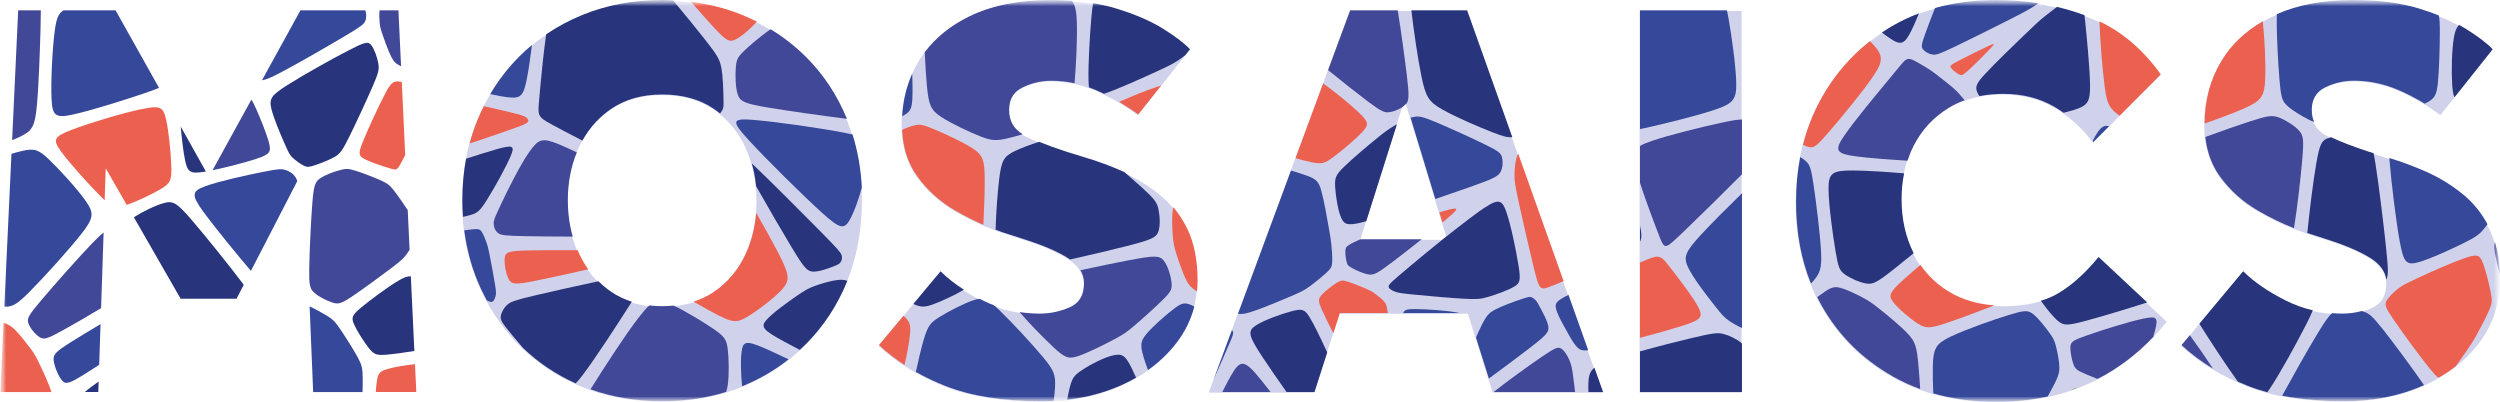 <svg xmlns="http://www.w3.org/2000/svg" width="205" height="33" viewBox="0 0 205 33" fill="none"><g clip-path="url(#clip0_177_2)"><mask id="mask0_177_2" style="mask-type:luminance" maskUnits="userSpaceOnUse" x="0" y="0" width="205" height="33"><path d="M205 0H0V33H205V0Z" fill="white"/></mask><g mask="url(#mask0_177_2)"><mask id="mask1_177_2" style="mask-type:luminance" maskUnits="userSpaceOnUse" x="0" y="0" width="205" height="33"><path d="M205 0H0V33H205V0Z" fill="white"/></mask><g mask="url(#mask1_177_2)"><path d="M54.28 32.952C51.917 32.952 49.737 32.545 47.738 31.733C45.738 30.92 44.005 29.771 42.541 28.284C41.078 26.798 39.937 25.055 39.116 23.053C38.298 21.051 37.889 18.861 37.889 16.482C37.889 14.103 38.298 11.917 39.116 9.912C39.934 7.91 41.078 6.175 42.541 4.702C44.005 3.232 45.738 2.09 47.738 1.278C49.737 0.465 51.92 0.059 54.28 0.059C56.64 0.059 58.822 0.465 60.822 1.278C62.821 2.09 64.562 3.232 66.042 4.702C67.522 6.172 68.663 7.91 69.468 9.912C70.272 11.914 70.674 14.103 70.674 16.482C70.674 18.861 70.272 21.051 69.468 23.053C68.666 25.055 67.522 26.801 66.042 28.284C64.562 29.771 62.821 30.92 60.822 31.733C58.822 32.545 56.64 32.952 54.28 32.952ZM54.28 25.162C55.948 25.162 57.358 24.772 58.507 23.989C59.656 23.208 60.531 22.157 61.128 20.845C61.726 19.53 62.027 18.076 62.027 16.48C62.027 14.884 61.728 13.43 61.128 12.114C60.528 10.799 59.656 9.754 58.507 8.971C57.358 8.19 55.948 7.797 54.28 7.797C52.611 7.797 51.25 8.188 50.098 8.971C48.949 9.754 48.066 10.802 47.453 12.114C46.839 13.43 46.532 14.884 46.532 16.48C46.532 18.076 46.839 19.53 47.453 20.845C48.066 22.16 48.949 23.208 50.098 23.989C51.247 24.772 52.641 25.162 54.28 25.162Z" fill="#D0D2EB"/><path d="M72.043 28.354L77.097 22.299C77.979 23.176 79.137 23.973 80.568 24.692C82 25.411 83.552 25.772 85.221 25.772C86.071 25.772 86.889 25.601 87.678 25.256C88.464 24.911 88.859 24.256 88.859 23.286C88.859 22.473 88.434 21.791 87.584 21.243C86.733 20.695 85.52 20.171 83.945 19.672L82.196 19.107C80.905 18.669 79.621 18.084 78.345 17.349C77.07 16.613 76.015 15.667 75.181 14.51C74.347 13.352 73.929 11.93 73.929 10.241C73.929 8.303 74.395 6.565 75.323 5.031C76.252 3.499 77.63 2.285 79.457 1.395C81.284 0.502 83.504 0.059 86.117 0.059C88.195 0.059 89.998 0.294 91.526 0.762C93.055 1.232 94.322 1.78 95.329 2.403C96.335 3.028 97.078 3.592 97.549 4.092L93.297 9.441C92.193 8.629 91.044 7.963 89.847 7.447C88.649 6.931 87.422 6.672 86.163 6.672C85.342 6.672 84.564 6.851 83.824 7.212C83.084 7.573 82.716 8.19 82.716 9.064C82.716 10.035 83.157 10.738 84.04 11.176C84.922 11.615 86.039 12.053 87.393 12.491L88.905 12.962C89.976 13.275 91.055 13.673 92.142 14.159C93.23 14.646 94.228 15.264 95.143 16.015C96.055 16.766 96.787 17.712 97.339 18.854C97.89 19.995 98.165 21.396 98.165 23.053C98.165 24.962 97.589 26.667 96.44 28.167C95.291 29.669 93.746 30.843 91.811 31.687C89.874 32.532 87.726 32.954 85.364 32.954C82.215 32.954 79.578 32.532 77.452 31.687C75.326 30.843 73.523 29.733 72.043 28.357" fill="#D0D2EB"/><path d="M99.111 32.2L110.685 0.9H120.276L131.425 32.2H122.402L120.37 25.726H109.835L107.757 32.2H99.114H99.111ZM111.536 19.671H118.67L115.174 8.174L111.536 19.671Z" fill="#D0D2EB"/><path d="M142.808 0.9H134.447V32.2H142.808V0.9Z" fill="#D0D2EB"/><path d="M172.049 21.128L177.67 26.384C174.142 30.794 169.465 33 163.639 33C160.426 33 157.585 32.297 155.111 30.888C152.638 29.479 150.712 27.549 149.326 25.093C147.94 22.636 147.246 19.813 147.246 16.621C147.246 13.43 147.937 10.591 149.326 8.105C150.712 5.619 152.633 3.654 155.09 2.216C157.547 0.778 160.397 0.059 163.639 0.059C166.347 0.059 168.876 0.513 171.22 1.419C173.567 2.328 175.542 3.905 177.148 6.159L171.621 11.697C170.738 10.508 169.683 9.554 168.456 8.835C167.229 8.115 165.827 7.755 164.253 7.755C162.49 7.755 160.986 8.137 159.743 8.904C158.499 9.671 157.547 10.703 156.885 12.002C156.223 13.301 155.892 14.764 155.892 16.389C155.892 18.014 156.231 19.541 156.906 20.869C157.585 22.2 158.551 23.24 159.813 23.989C161.072 24.74 162.536 25.114 164.207 25.114C166.067 25.114 167.563 24.785 168.696 24.128C169.829 23.47 170.948 22.47 172.052 21.126" fill="#D0D2EB"/><path d="M178.854 28.354L183.907 22.299C184.79 23.176 185.947 23.973 187.379 24.692C188.81 25.411 190.363 25.772 192.032 25.772C192.882 25.772 193.7 25.601 194.488 25.256C195.274 24.911 195.67 24.256 195.67 23.286C195.67 22.473 195.245 21.791 194.394 21.243C193.544 20.695 192.33 20.171 190.756 19.672L189.01 19.107C187.718 18.669 186.434 18.084 185.159 17.349C183.883 16.613 182.828 15.667 181.994 14.51C181.16 13.352 180.743 11.93 180.743 10.241C180.743 8.303 181.208 6.565 182.137 5.031C183.065 3.499 184.443 2.285 186.27 1.395C188.095 0.502 190.317 0.059 192.93 0.059C195.008 0.059 196.811 0.294 198.339 0.762C199.868 1.232 201.135 1.78 202.142 2.403C203.148 3.028 203.888 3.592 204.362 4.092L200.11 9.441C199.007 8.629 197.858 7.963 196.663 7.447C195.465 6.931 194.238 6.672 192.979 6.672C192.161 6.672 191.38 6.851 190.64 7.212C189.9 7.573 189.532 8.19 189.532 9.064C189.532 10.035 189.973 10.738 190.856 11.176C191.736 11.615 192.855 12.053 194.209 12.491L195.721 12.962C196.792 13.275 197.871 13.673 198.956 14.159C200.043 14.646 201.041 15.264 201.956 16.015C202.868 16.766 203.6 17.712 204.152 18.854C204.704 19.995 204.978 21.396 204.978 23.053C204.978 24.962 204.402 26.667 203.253 28.167C202.104 29.669 200.559 30.843 198.625 31.687C196.687 32.532 194.54 32.954 192.177 32.954C189.028 32.954 186.388 32.532 184.265 31.687C182.139 30.843 180.336 29.733 178.856 28.357" fill="#D0D2EB"/><path d="M118.231 17.352C118.169 17.37 118.099 17.392 118.029 17.411L118.282 18.242C118.433 18.116 118.573 18.001 118.696 17.895C119.767 16.988 119.657 16.94 118.231 17.352Z" fill="#EC604F"/><path d="M119.472 25.625C118.614 25.462 116.972 25.349 116.074 25.344C115.409 25.341 115.153 25.395 115.064 25.67H119.677C119.615 25.654 119.548 25.641 119.472 25.625Z" fill="#364899"/><path d="M124.157 23.507C124.658 23.21 124.709 22.956 124.515 21.754C124.322 20.553 123.886 18.401 123.501 17.324C123.116 16.25 122.785 16.292 121.27 17.348C120.565 17.84 118.315 19.615 118.315 19.615C117.303 20.428 116.308 21.256 115.595 21.852C114.123 23.09 113.867 23.315 113.867 23.491C113.867 23.668 114.12 23.809 114.359 23.903C114.599 23.999 114.822 24.047 115.893 24.154C116.967 24.261 118.888 24.429 120.005 24.494C121.122 24.558 121.44 24.523 122.072 24.333C122.704 24.143 123.657 23.804 124.157 23.507Z" fill="#28357C"/><path d="M126.959 26.75C126.884 26.301 126.526 25.657 126.326 25.283C126.125 24.911 126.082 24.81 125.979 24.687C125.88 24.564 125.721 24.419 125.573 24.366C125.425 24.313 125.288 24.35 124.733 24.537C124.176 24.724 123.205 25.072 122.618 25.377C122.032 25.681 121.827 25.943 121.297 27.085C121.216 27.261 121.125 27.459 121.031 27.67L122.088 31.038C123.28 30.164 124.72 29.095 125.613 28.4C126.83 27.453 127.037 27.2 126.962 26.75" fill="#364899"/><path d="M110.361 20.332C110.269 20.65 110.344 21.153 110.414 21.444C110.484 21.735 110.554 21.81 110.88 21.987C111.206 22.163 111.792 22.441 112.226 22.505C112.659 22.572 112.936 22.425 114.182 21.484C114.822 21 115.716 20.305 116.58 19.618H111.569C111.569 19.618 110.436 20.073 110.361 20.332Z" fill="#424898"/><path d="M109.568 23.216C109.202 23.443 108.637 23.892 108.359 24.202C108.082 24.515 108.085 24.689 108.378 25.365C108.602 25.878 108.992 26.683 109.336 27.325L109.869 25.67H113.803V25.665C113.715 25.05 113.666 24.9 113.478 24.694C113.287 24.488 112.953 24.226 112.727 24.063C112.498 23.9 112.38 23.833 111.976 23.66C111.573 23.486 110.886 23.208 110.475 23.079C110.063 22.954 109.936 22.986 109.57 23.216" fill="#EC604F"/><path d="M90.524 7.688C90.554 7.677 90.581 7.669 90.61 7.661C91.722 7.287 93.734 6.375 94.902 5.835C96.073 5.296 96.398 5.13 97.028 4.651C97.079 4.611 97.136 4.568 97.192 4.526L97.58 4.036C97.106 3.537 96.366 2.973 95.36 2.347C94.351 1.722 93.083 1.174 91.557 0.706C90.96 0.521 90.32 0.377 89.639 0.265C89.582 0.545 89.536 0.917 89.491 1.452C89.37 2.823 89.224 5.263 89.257 6.565C89.262 6.803 89.275 7.001 89.297 7.164C89.493 7.234 89.687 7.308 89.881 7.391C90.096 7.485 90.311 7.584 90.524 7.688Z" fill="#28357C"/><path d="M100.242 29.482C100.902 27.971 101.031 27.68 101.085 27.485C101.138 27.29 101.12 27.194 101.047 27.095C101.039 27.084 101.031 27.073 101.02 27.062L99.516 31.131C99.787 30.519 100.038 29.944 100.24 29.484" fill="#364899"/><path d="M96.418 20.682C96.596 21.273 96.927 22.224 97.185 22.794C97.425 23.323 97.603 23.526 98.154 23.903C98.184 23.606 98.2 23.304 98.2 22.997C98.2 21.339 97.923 19.939 97.374 18.797C97.051 18.126 96.663 17.525 96.214 16.99C96.195 17.068 96.179 17.153 96.165 17.252C96.085 17.819 96.12 18.733 96.165 19.3C96.211 19.866 96.243 20.094 96.421 20.684" fill="#EC604F"/><path d="M102.699 25.545C103.574 25.251 105.019 24.652 105.864 24.289C106.709 23.928 106.954 23.802 107.387 23.487C107.82 23.171 108.442 22.663 108.794 22.337C109.144 22.008 109.222 21.864 109.241 21.487C109.26 21.11 109.217 20.503 109.174 20.086C109.133 19.667 109.093 19.434 108.953 18.635C108.813 17.836 108.574 16.47 108.358 15.684C108.143 14.898 107.957 14.695 107.156 14.401C106.806 14.272 106.343 14.128 105.861 13.986L101.518 25.727C101.849 25.783 102.169 25.721 102.699 25.542" fill="#364899"/><path d="M21.483 6.584C21.83 6.533 22.272 6.335 22.982 5.964C24.39 5.226 26.849 3.807 28.211 2.999C29.573 2.192 29.839 1.997 29.955 1.716C30.068 1.441 30.038 1.08 29.957 0.845H24.637L21.48 6.584H21.483Z" fill="#364899"/><path d="M59.674 28.619C59.574 27.825 59.391 27.574 58.46 26.94C57.647 26.387 56.259 25.542 55.236 25.058C54.935 25.088 54.628 25.106 54.308 25.106C53.939 25.106 53.587 25.085 53.242 25.045C52.987 25.27 52.701 25.609 52.333 26.087C51.232 27.512 49.477 30.239 48.509 31.781C48.476 31.832 48.45 31.875 48.42 31.923C50.239 32.57 52.201 32.896 54.308 32.896C56.165 32.896 57.908 32.639 59.542 32.137C59.604 31.974 59.644 31.797 59.674 31.586C59.795 30.752 59.773 29.41 59.674 28.616" fill="#424898"/><path d="M108.708 28.637C108.34 27.832 107.766 26.627 107.379 25.999C106.991 25.37 106.779 25.296 105.945 25.512C105.11 25.729 103.652 26.245 102.968 26.694C102.282 27.143 102.368 27.528 103.533 29.292C104.039 30.059 104.75 31.088 105.495 32.144H107.791L108.832 28.899C108.794 28.816 108.754 28.728 108.711 28.634" fill="#28357C"/><path d="M30.908 31.22C30.868 31.471 30.838 31.797 30.816 32.145H34.137L34.029 29.864C33.289 29.926 32.412 30.086 31.871 30.233C31.169 30.423 31.013 30.557 30.908 31.22Z" fill="#EC604F"/><path d="M74.403 9.262C74.761 8.965 74.847 8.621 74.826 7.014C74.823 6.725 74.815 6.394 74.804 6.041C74.328 7.116 74.05 8.278 73.981 9.532C74.139 9.449 74.285 9.361 74.4 9.265" fill="#364899"/><path d="M75.828 4.282C75.874 5.29 75.933 6.273 76.003 7.009C76.154 8.639 76.337 9.032 77.171 9.583C78.005 10.131 79.491 10.834 80.414 11.192C81.339 11.553 81.705 11.569 82.784 11.304C83.097 11.227 83.471 11.125 83.866 11.008C83.124 10.566 82.749 9.904 82.749 9.013C82.749 8.123 83.118 7.519 83.861 7.161C84.601 6.803 85.379 6.621 86.199 6.621C86.845 6.621 87.483 6.69 88.113 6.827C88.25 5.255 88.344 3.116 88.301 1.799C88.271 0.957 88.185 0.451 87.897 0.066C87.338 0.026 86.756 0.005 86.151 0.005C83.535 0.005 81.315 0.451 79.491 1.341C77.949 2.093 76.732 3.079 75.828 4.287" fill="#424898"/><path d="M2.517 28.6C2.199 28.169 1.68 27.512 1.3 27.116C1.004 26.806 0.794 26.662 0.291 26.453L0.027 32.147H4.22C4.026 31.519 3.547 30.484 3.248 29.864C2.947 29.236 2.834 29.033 2.519 28.6" fill="#EC604F"/><path d="M29.743 30.947C29.729 30.18 29.667 29.905 29.309 29.255C28.952 28.606 28.3 27.579 27.889 26.978C27.48 26.379 27.316 26.205 26.855 25.919C26.46 25.673 25.849 25.342 25.389 25.117L25.679 32.148H29.729C29.743 31.709 29.745 31.282 29.74 30.947" fill="#364899"/><path d="M112.886 11.353C112.132 11.963 110.876 13.027 110.203 13.684C109.53 14.339 109.439 14.585 109.482 15.325C109.527 16.066 109.708 17.301 110.004 17.921C110.262 18.461 110.609 18.536 112.033 18.14L114.552 10.18C114.457 10.233 114.366 10.289 114.285 10.337C113.873 10.591 113.634 10.746 112.883 11.353" fill="#28357C"/><path d="M128.199 26.657C128.412 27.044 128.49 27.175 128.67 27.501C128.853 27.825 129.138 28.343 129.459 28.587C129.636 28.72 129.825 28.768 130.234 28.718L128.616 24.176C127.685 24.646 127.516 24.839 127.572 25.208C127.634 25.625 127.987 26.269 128.199 26.657Z" fill="#364899"/><path d="M134.48 18.52V19.827C134.643 19.506 134.618 19.116 134.48 18.52Z" fill="#28357C"/><path d="M117.698 16.317C118.721 15.97 119.684 15.638 120.424 15.376C122.44 14.665 122.827 14.473 123.032 14.12C123.233 13.767 123.25 13.251 123.166 12.909C123.083 12.567 122.9 12.404 121.834 11.88C120.768 11.353 118.826 10.471 117.703 10.001C116.581 9.53 116.315 9.493 115.817 9.613C115.771 9.624 115.72 9.64 115.672 9.656L117.698 16.317Z" fill="#364899"/><path d="M124.496 12.604C124.428 12.705 124.385 12.817 124.345 12.97C124.243 13.339 124.189 13.913 124.189 14.368C124.189 14.822 124.232 15.162 124.522 16.52C124.813 17.878 125.359 20.251 125.68 21.575C126 22.898 126.097 23.168 126.188 23.358C126.282 23.545 126.377 23.649 126.56 23.652C126.737 23.654 127.001 23.561 128.217 23.053L124.496 12.604Z" fill="#EC604F"/><path d="M111.375 9.182C110.697 8.533 109.459 7.53 108.501 6.838L106.232 12.97C106.73 13.117 107.242 13.243 107.621 13.318C108.38 13.467 108.625 13.406 109.324 12.887C110.024 12.371 111.181 11.398 111.733 10.797C112.285 10.195 112.212 9.979 111.375 9.18" fill="#EC604F"/><path d="M91.772 8.353C92.302 8.666 92.821 9.008 93.332 9.385L95.213 7.017C95.098 7.049 94.974 7.086 94.837 7.132C94.027 7.399 92.824 7.883 91.772 8.351" fill="#EC604F"/><path d="M149.327 20.613C149.243 19.145 148.931 16.638 148.724 15.234C148.517 13.831 148.414 13.529 148.097 13.232C147.968 13.109 147.801 12.989 147.618 12.882C147.395 14.053 147.279 15.28 147.279 16.565C147.279 19.009 147.685 21.235 148.498 23.248C149.27 22.457 149.399 22.003 149.324 20.613" fill="#364899"/><path d="M189.649 25.445C188.874 25.266 188.129 24.996 187.413 24.635C185.987 23.919 184.832 23.125 183.952 22.251C183.947 22.251 183.939 22.251 183.933 22.251L180.346 26.547C181.183 27.878 182.529 29.95 183.508 31.297C183.764 31.412 184.028 31.521 184.294 31.628C184.805 31.831 185.346 32.008 185.917 32.163C185.979 32.078 186.043 31.987 186.113 31.888C186.972 30.621 188.355 28.073 189.089 26.638C189.358 26.114 189.539 25.737 189.649 25.448" fill="#28357C"/><path d="M162.808 6.03C161.99 6.912 161.909 7.174 162.221 7.736C162.245 7.781 162.278 7.832 162.307 7.88C162.926 7.757 163.588 7.696 164.291 7.696C165.865 7.696 167.267 8.057 168.494 8.776C168.744 8.923 168.984 9.08 169.218 9.246C169.53 9.169 169.818 9.091 170.063 9.016C171.198 8.666 171.403 8.356 171.384 6.953C171.363 5.552 171.118 3.063 170.975 1.678C170.959 1.518 170.943 1.376 170.929 1.245C170.195 0.975 169.441 0.748 168.672 0.566C168.346 0.807 168.01 1.064 167.746 1.275C167.235 1.681 166.982 1.919 166.077 2.788C165.173 3.657 163.623 5.151 162.808 6.033" fill="#28357C"/><path d="M186.922 6.6C187.038 7.966 187.135 8.295 187.565 8.685C187.996 9.075 188.763 9.53 189.274 9.789C189.454 9.88 189.602 9.947 189.756 9.998C189.629 9.706 189.565 9.377 189.565 9.011C189.565 8.134 189.933 7.517 190.676 7.156C191.416 6.798 192.194 6.616 193.014 6.616C194.274 6.616 195.501 6.875 196.698 7.391C197.425 7.707 198.135 8.076 198.83 8.498C198.841 8.493 198.854 8.487 198.865 8.482C199.632 8.11 199.801 7.843 199.909 6.763C200.017 5.686 200.062 3.801 200.065 2.713C200.068 1.925 200.052 1.558 199.979 1.262C199.481 1.064 198.945 0.879 198.375 0.703C196.846 0.233 195.044 0 192.966 0C190.536 0 188.45 0.39 186.704 1.16C186.701 1.251 186.699 1.345 186.696 1.446C186.674 2.831 186.806 5.234 186.922 6.6Z" fill="#364899"/><path d="M153.65 6.18C154.489 4.921 154.441 4.477 153.337 3.373C151.715 4.643 150.391 6.201 149.36 8.048C148.695 9.241 148.192 10.516 147.848 11.871C148.036 11.962 148.219 12.037 148.378 12.066C148.779 12.136 149.021 11.927 150.025 10.759C151.028 9.591 152.797 7.463 153.65 6.183" fill="#EC604F"/><path d="M151.272 22.497C151.705 22.807 152.456 23.146 153 23.243C153.543 23.339 153.872 23.189 155.153 22.187C155.64 21.805 156.267 21.299 156.921 20.762C156.259 19.444 155.928 17.969 155.928 16.33C155.928 15.589 156 14.886 156.138 14.213C154.652 14.09 153.062 13.988 151.999 13.98C150.239 13.964 149.927 14.191 149.94 15.507C149.951 16.822 150.285 19.22 150.508 20.564C150.729 21.904 150.839 22.187 151.272 22.497Z" fill="#28357C"/><path d="M135.458 11.554C135.03 11.698 134.713 11.826 134.479 11.971V14.989C134.85 16.146 135.345 17.475 135.665 18.327C136.125 19.557 136.225 19.795 136.325 19.958C136.427 20.124 136.529 20.217 136.723 20.142C136.917 20.068 137.199 19.83 138.569 18.501C139.678 17.432 141.489 15.654 142.84 14.288V9.8C142.492 9.795 142.011 9.883 141.163 10.062C139.629 10.388 136.917 11.056 135.455 11.551" fill="#424898"/><path d="M195.395 27.004C194.499 25.868 194.222 25.651 193.676 25.512C193.668 25.512 193.66 25.509 193.652 25.507C193.138 25.646 192.61 25.715 192.069 25.715C191.789 25.715 191.512 25.702 191.238 25.681C190.944 25.919 190.627 26.378 190.059 27.314C189.262 28.621 187.998 30.877 187.139 32.444C188.652 32.743 190.339 32.895 192.215 32.895C194.577 32.895 196.727 32.473 198.662 31.628C198.7 31.612 198.732 31.594 198.77 31.578C198.729 31.519 198.689 31.46 198.643 31.396C197.809 30.195 196.294 28.14 195.395 27.001" fill="#364899"/><path d="M96.472 28.111C97.174 27.194 97.659 26.202 97.933 25.136C97.901 25.12 97.866 25.101 97.834 25.085C97.161 24.764 96.929 24.815 96.275 25.31C95.621 25.804 94.545 26.742 94.004 27.389C93.463 28.039 93.455 28.392 93.961 29.857C94.012 30.006 94.071 30.172 94.133 30.343C95.037 29.702 95.821 28.961 96.472 28.111Z" fill="#364899"/><path d="M74.168 29.926C74.364 29.116 74.526 28.221 74.601 27.598C74.709 26.705 74.641 26.368 74.084 25.89L72.074 28.298C72.712 28.892 73.414 29.432 74.171 29.926" fill="#EC604F"/><path d="M156.584 2.794C156.819 2.366 157.096 1.746 157.359 1.091C156.582 1.388 155.836 1.74 155.123 2.157C154.846 2.32 154.58 2.489 154.316 2.663C154.354 2.692 154.391 2.721 154.426 2.748C155.737 3.751 156.057 3.756 156.584 2.791" fill="#28357C"/><path d="M118.247 8.963C119.345 9.592 121.288 10.423 122.418 10.861C123.247 11.182 123.637 11.292 124.009 11.241L120.306 0.848H115.734C115.922 2.542 116.266 4.817 116.552 6.223C116.893 7.915 117.146 8.338 118.244 8.966" fill="#28357C"/><path d="M157.251 26.526C157.891 26.935 158.225 26.946 159.519 26.518C160.574 26.171 162.27 25.532 163.537 25.037C162.157 24.946 160.927 24.58 159.845 23.936C158.887 23.364 158.099 22.626 157.477 21.72C156.941 22.174 156.446 22.605 156.067 22.949C154.945 23.968 154.826 24.233 155.241 24.77C155.655 25.307 156.605 26.117 157.248 26.526" fill="#EC604F"/><path d="M180.838 11.232C180.978 12.47 181.373 13.545 182.027 14.453C182.861 15.611 183.916 16.557 185.192 17.292C186.158 17.851 187.129 18.322 188.106 18.709C188.381 17.044 188.658 14.566 188.784 13.098C188.927 11.454 188.884 11.091 188.504 10.69C188.125 10.286 187.415 9.842 186.884 9.639C186.354 9.436 186.002 9.471 184.584 9.925C183.604 10.241 182.119 10.757 180.838 11.232Z" fill="#424898"/><path d="M205.001 22.508C204.969 21.524 204.829 20.639 204.59 19.851C204.514 20.139 204.522 20.396 204.598 20.829C204.676 21.275 204.827 21.914 204.999 22.51" fill="#424898"/><path d="M171.598 11.556C171.619 11.583 171.641 11.61 171.66 11.639L172.949 10.348C172.451 10.225 172.165 10.455 171.598 11.559" fill="#364899"/><path d="M201.078 6.932C201.108 7.384 201.153 7.704 201.264 7.982L204.399 4.04C203.925 3.54 203.185 2.976 202.179 2.35C202.009 2.243 201.829 2.142 201.643 2.04C201.42 2.278 201.312 2.577 201.231 3.008C201.04 4.053 201.011 5.863 201.078 6.932Z" fill="#28357C"/><path d="M158.004 5.568C157.711 5.387 157.256 5.119 156.984 4.98C156.712 4.841 156.632 4.836 156.524 4.836C156.416 4.836 156.306 4.86 156.161 4.996C156.015 5.13 155.83 5.373 154.834 6.573C153.838 7.774 152.035 9.936 151.215 11.145C150.394 12.353 150.555 12.607 152.248 12.829C153.287 12.965 154.901 13.085 156.414 13.176C156.554 12.751 156.721 12.339 156.922 11.944C157.584 10.645 158.537 9.613 159.78 8.846C160.192 8.592 160.633 8.386 161.102 8.215C161.088 8.199 161.072 8.18 161.058 8.164C160.593 7.616 160.442 7.45 160.079 7.14C159.716 6.833 159.134 6.381 158.779 6.108C158.424 5.838 158.297 5.75 158.007 5.568" fill="#424898"/><path d="M168.797 26.352C169.239 26.705 169.57 26.697 170.953 26.328C172.317 25.964 174.696 25.248 176.071 24.799L172.086 21.072C170.982 22.417 169.866 23.419 168.73 24.077C168.318 24.315 167.858 24.51 167.352 24.66C167.395 24.721 167.444 24.791 167.503 24.873C167.807 25.288 168.356 26.002 168.794 26.354" fill="#28357C"/><path d="M162.993 3.796C162.388 4.079 161.204 4.665 160.571 4.999C159.939 5.33 159.864 5.408 159.987 5.576C160.114 5.745 160.442 6.007 160.66 6.111C160.878 6.215 160.98 6.154 161.467 5.71C161.952 5.266 162.805 4.416 163.217 3.975C163.628 3.537 163.599 3.513 162.993 3.796Z" fill="#EC604F"/><path d="M170.327 31.808C170.139 31.816 169.98 31.872 169.816 31.989C169.988 31.931 170.158 31.869 170.327 31.808Z" fill="#67B42E"/><path d="M196.782 19.813C197.091 21.526 197.323 21.78 198.313 21.502C199.304 21.224 201.055 20.412 202.07 19.907C203.087 19.401 203.37 19.203 203.9 18.487C203.924 18.455 203.951 18.418 203.975 18.383C203.453 17.423 202.791 16.613 201.989 15.956C201.074 15.204 200.076 14.587 198.989 14.103C197.961 13.643 196.941 13.266 195.926 12.959C195.932 13.021 195.934 13.079 195.94 13.143C196.082 14.924 196.47 18.097 196.779 19.813" fill="#364899"/><path d="M175.68 26.143C174.542 26.381 172.381 27.063 171.191 27.48C170.004 27.897 169.808 28.017 169.776 28.41C169.746 28.8 169.878 29.469 170.021 29.864C170.163 30.26 170.317 30.378 171.084 30.704C171.334 30.811 171.654 30.942 171.996 31.073C173.672 30.217 175.195 29.07 176.568 27.63C176.638 27.389 176.697 27.17 176.743 26.983C176.985 25.991 176.815 25.905 175.677 26.143" fill="#424898"/><path d="M195.665 20.375C195.472 18.53 195.079 15.256 194.793 13.451C194.737 13.101 194.686 12.81 194.635 12.561L194.239 12.438C193.02 12.045 191.995 11.65 191.16 11.257C191.128 11.265 191.091 11.27 191.058 11.281C190.369 11.465 190.219 11.778 189.933 13.406C189.678 14.863 189.371 17.386 189.199 19.108L190.789 19.621C192.363 20.121 193.577 20.645 194.427 21.193C195.17 21.671 195.587 22.252 195.681 22.933C195.854 22.556 195.843 22.08 195.663 20.378" fill="#28357C"/><path d="M179.634 27.574C179.61 27.541 179.591 27.515 179.567 27.485L178.889 28.298C179.661 29.017 180.525 29.661 181.472 30.233C180.799 29.228 180.124 28.242 179.631 27.574" fill="#424898"/><path d="M7.638 19.864C6.511 21.032 4.503 23.299 3.424 24.571C2.342 25.844 2.189 26.122 2.329 26.517C2.469 26.916 2.905 27.434 3.257 27.651C3.61 27.87 3.884 27.787 5.165 27.079C5.978 26.63 7.194 25.927 8.289 25.269L8.497 19.067C8.276 19.228 8.004 19.49 7.641 19.867" fill="#424898"/><path d="M128.684 29.514C128.517 29.132 128.253 28.709 127.995 28.568C127.737 28.426 127.484 28.53 126.281 29.356C125.285 30.043 123.638 31.227 122.473 32.144H129.155C129.117 31.81 129.079 31.497 129.047 31.235C128.907 30.118 128.848 29.893 128.681 29.514" fill="#424898"/><path d="M86.356 28.45C87.325 29.353 87.623 29.466 88.414 29.198C89.206 28.931 90.489 28.287 91.27 27.875C92.05 27.466 92.327 27.29 93.032 26.694C93.735 26.095 94.862 25.079 95.465 24.467C96.065 23.857 96.119 23.67 96.06 23.13C95.998 22.593 95.753 21.762 95.414 21.353C95.075 20.944 94.66 20.941 92.545 21.345C91.504 21.543 90.05 21.842 88.6 22.157C88.794 22.486 88.893 22.842 88.893 23.229C88.893 24.2 88.501 24.857 87.712 25.199C86.924 25.544 86.106 25.715 85.255 25.715C84.693 25.715 84.144 25.67 83.606 25.59C84.418 26.544 85.594 27.739 86.359 28.447" fill="#424898"/><path d="M130.744 30.148C130.375 30.442 130.27 30.802 130.246 31.404C130.238 31.623 130.238 31.877 130.249 32.147H131.455L130.741 30.148H130.744Z" fill="#28357C"/><path d="M103.395 31.14C102.028 29.461 101.719 29.426 100.911 30.849C100.709 31.204 100.475 31.65 100.23 32.145H104.186C103.901 31.771 103.632 31.429 103.395 31.137" fill="#424898"/><path d="M139.277 25.218C138.868 24.43 137.84 23.083 137.261 22.331C136.683 21.578 136.556 21.42 136.413 21.286C136.271 21.155 136.112 21.046 135.886 21.043C135.69 21.04 135.439 21.118 134.479 21.527V27.702C135.735 27.37 137.027 27.009 137.902 26.734C139.47 26.237 139.683 26.007 139.274 25.218" fill="#EC604F"/><path d="M141.793 26.312C142.078 26.507 142.479 26.737 142.842 26.892V15.847C141.634 17.023 140.318 18.343 139.476 19.255C138.163 20.677 138.007 21.097 138.456 21.992C138.908 22.888 139.971 24.262 140.593 25.05C141.214 25.839 141.392 26.039 141.793 26.312Z" fill="#364899"/><path d="M74.893 24.922C75.525 25.221 75.861 25.195 76.545 24.943C77.236 24.687 78.289 24.206 79.042 23.756C78.302 23.281 77.664 22.781 77.129 22.246L74.895 24.922H74.893Z" fill="#28357C"/><path d="M7.536 31.685C7.308 31.856 7.117 32.006 6.955 32.145H8.058L8.088 31.284C7.889 31.426 7.703 31.559 7.536 31.685Z" fill="#28357C"/><path d="M60.85 28.619C60.697 29.327 60.756 30.781 60.85 31.653C60.85 31.661 60.85 31.666 60.85 31.674C62.249 31.105 63.52 30.367 64.663 29.466C64.176 29.231 63.724 29.02 63.334 28.841C61.372 27.94 61.001 27.908 60.845 28.616" fill="#364899"/><path d="M155.147 30.832C155.882 31.252 156.652 31.604 157.454 31.898C157.41 31.179 157.362 30.498 157.314 29.958C157.176 28.423 157.05 28.017 156.45 27.375C155.85 26.734 154.779 25.86 154.13 25.344C153.482 24.828 153.25 24.673 152.736 24.398C152.222 24.122 151.418 23.732 150.874 23.593C150.33 23.457 150.056 23.585 149.087 24.309C149.063 24.328 149.036 24.347 149.012 24.366C149.125 24.59 149.24 24.812 149.364 25.031C150.75 27.488 152.68 29.418 155.153 30.826" fill="#424898"/><path d="M79.774 12.179C78.948 11.636 77.443 10.955 76.566 10.586C75.689 10.22 75.441 10.172 74.987 10.278C74.696 10.348 74.319 10.484 73.975 10.65C74.047 12.136 74.456 13.406 75.213 14.454C76.047 15.611 77.102 16.558 78.377 17.293C79.128 17.726 79.879 18.105 80.635 18.434C80.702 17.122 80.751 15.737 80.748 14.777C80.743 13.125 80.597 12.722 79.774 12.179Z" fill="#EC604F"/><path d="M83.977 19.615C85.551 20.115 86.765 20.639 87.615 21.187C87.661 21.216 87.702 21.249 87.745 21.278C89.4 20.912 91.119 20.5 92.303 20.201C94.416 19.663 94.814 19.487 94.986 18.987C95.158 18.49 95.11 17.669 94.986 17.121C94.862 16.576 94.663 16.311 93.614 15.354C93.232 15.007 92.737 14.571 92.206 14.114C92.196 14.109 92.185 14.103 92.174 14.098C91.087 13.614 90.008 13.213 88.937 12.9L87.424 12.43C86.598 12.163 85.858 11.895 85.207 11.628C84.478 11.861 83.746 12.133 83.237 12.376C82.301 12.823 82.112 13.165 81.927 14.737C81.8 15.803 81.676 17.431 81.639 18.837C81.835 18.912 82.029 18.982 82.225 19.049L83.975 19.613L83.977 19.615Z" fill="#28357C"/><path d="M134.48 10.588C134.572 10.57 134.666 10.548 134.765 10.527C136.361 10.177 139.114 9.506 140.627 8.995C142.139 8.487 142.408 8.137 142.37 6.742C142.333 5.344 141.986 2.903 141.738 1.505C141.692 1.254 141.652 1.037 141.609 0.845H134.48V10.588Z" fill="#364899"/><path d="M0.994 11.492C1.247 11.39 1.481 11.289 1.68 11.193C2.641 10.727 2.862 10.367 3.02 8.701C3.179 7.036 3.276 4.066 3.322 2.403C3.343 1.652 3.351 1.171 3.349 0.845H1.492L0.994 11.492Z" fill="#424898"/><path d="M4.492 2.499C4.295 3.978 4.161 6.651 4.225 8.084C4.29 9.516 4.556 9.709 6.031 9.38C7.506 9.054 10.191 8.204 11.714 7.691C12.306 7.49 12.724 7.34 13.041 7.204L9.476 0.845H5.216C4.774 1.099 4.621 1.556 4.494 2.499" fill="#364899"/><path d="M168.868 30.091C168.852 29.551 168.698 28.808 168.575 28.348C168.454 27.889 168.362 27.712 168.036 27.266C167.711 26.819 167.151 26.1 166.715 25.753C166.279 25.408 165.975 25.448 164.7 25.836C163.427 26.223 161.199 27.009 159.977 27.592C158.752 28.177 158.526 28.546 158.491 30.041C158.478 30.645 158.491 31.43 158.529 32.254C160.122 32.714 161.836 32.944 163.672 32.944C165.16 32.944 166.57 32.799 167.907 32.513C167.964 32.412 168.018 32.313 168.069 32.222C168.763 30.965 168.881 30.631 168.865 30.091" fill="#364899"/><path d="M86.405 32.869C86.456 32.465 86.493 32.083 86.512 31.762C86.569 30.733 86.415 30.348 85.508 29.263C84.602 28.175 82.941 26.389 81.946 25.432C81.787 25.28 81.65 25.151 81.52 25.042C81.208 24.922 80.901 24.791 80.597 24.638C80.509 24.593 80.425 24.547 80.336 24.502C80.18 24.515 80.013 24.555 79.817 24.62C79.015 24.89 77.74 25.55 76.997 26.018C76.257 26.488 76.071 26.758 75.737 27.881C75.533 28.568 75.302 29.568 75.1 30.495C75.842 30.915 76.633 31.294 77.476 31.629C79.602 32.473 82.239 32.896 85.39 32.896C85.732 32.896 86.068 32.885 86.402 32.866" fill="#364899"/><path d="M142.841 28.175C142.817 28.151 142.79 28.127 142.761 28.1C142.419 27.812 141.821 27.51 141.321 27.384C140.82 27.258 140.422 27.317 138.697 27.726C137.594 27.988 135.955 28.402 134.48 28.811V32.142H142.841V28.17V28.175Z" fill="#28357C"/><path d="M93.047 30.723C92.35 29.172 92.11 28.988 91.362 29.121C90.611 29.258 89.409 29.891 88.736 30.338C88.06 30.787 87.899 31.003 87.678 31.947C87.622 32.182 87.565 32.465 87.506 32.773C89.053 32.594 90.504 32.214 91.847 31.629C92.307 31.428 92.743 31.206 93.16 30.969C93.122 30.883 93.084 30.8 93.049 30.72" fill="#28357C"/><path d="M112.223 8.362C113.272 9.145 113.541 9.262 113.961 9.196C114.281 9.148 114.685 8.99 114.992 8.789L115.32 8.503C115.544 8.217 115.549 7.792 115.374 6.29C115.21 4.887 114.89 2.542 114.612 0.845H110.716L108.902 5.747C109.952 6.608 111.354 7.712 112.22 8.362" fill="#424898"/><path d="M4.056 13.114C3.176 12.267 2.843 12.139 1.807 12.379C1.554 12.438 1.258 12.518 0.94 12.612L0.354 25.146C1.029 25.192 1.435 24.922 2.461 23.887C3.637 22.7 5.628 20.506 6.653 19.204C7.678 17.905 7.738 17.498 7.051 16.512C6.365 15.525 4.936 13.962 4.056 13.114Z" fill="#364899"/><path d="M202.247 28.79C202.656 28.191 202.796 27.988 203.1 27.435C203.405 26.884 203.876 25.983 204.118 25.419C204.357 24.852 204.368 24.623 204.231 23.925C204.093 23.227 203.811 22.067 203.555 21.463C203.297 20.859 203.068 20.835 202.048 21.185C201.028 21.538 199.223 22.342 198.203 22.821C197.183 23.299 196.946 23.433 196.612 23.695C196.281 23.96 195.856 24.358 195.689 24.681C195.523 25.008 195.617 25.253 196.343 26.309C197.073 27.368 198.434 29.234 199.228 30.212C199.543 30.6 199.769 30.846 199.955 30.977C200.458 30.691 200.929 30.375 201.367 30.033C201.688 29.605 202.013 29.13 202.25 28.785" fill="#EC604F"/><path d="M184.049 8.877C185.419 8.265 185.674 7.909 185.742 6.557C185.806 5.282 185.701 3.119 185.548 1.745C184.095 2.587 182.967 3.664 182.171 4.977C181.25 6.495 180.79 8.211 180.779 10.125C181.958 9.719 183.212 9.251 184.049 8.877Z" fill="#EC604F"/><path d="M158.673 0.658C158.382 1.385 158.102 2.122 157.914 2.644C157.558 3.619 157.526 3.828 157.671 4.026C157.817 4.226 158.14 4.419 158.441 4.472C158.743 4.526 159.02 4.44 160.252 3.849C161.485 3.261 163.667 2.171 164.913 1.537C166.162 0.901 166.474 0.722 166.974 0.39C167.031 0.353 167.09 0.313 167.149 0.273C166.027 0.094 164.87 0 163.675 0C161.888 0 160.223 0.219 158.673 0.658Z" fill="#364899"/><path d="M172.156 1.751C172.197 3.203 172.393 5.6 172.568 6.99C172.751 8.415 172.91 8.773 173.561 9.305C173.634 9.364 173.717 9.428 173.8 9.492L177.186 6.1C175.789 4.141 174.113 2.692 172.156 1.751Z" fill="#EC604F"/><path d="M40.153 20.918C40.024 20.279 39.975 20.113 39.876 19.84C39.776 19.568 39.628 19.186 39.483 18.982C39.338 18.776 39.198 18.755 38.59 18.822C38.442 18.838 38.264 18.862 38.07 18.889C38.259 20.335 38.614 21.706 39.141 22.997C39.373 23.564 39.634 24.11 39.919 24.636C40.194 24.77 40.298 24.78 40.379 24.738C40.516 24.663 40.6 24.436 40.643 24.251C40.686 24.067 40.689 23.925 40.586 23.297C40.484 22.669 40.277 21.557 40.15 20.918" fill="#364899"/><path d="M31.133 1.874C31.162 2.189 31.2 2.342 31.369 2.839C31.536 3.339 31.835 4.157 32.075 4.643C32.276 5.044 32.441 5.218 32.887 5.437L32.672 0.845H31.125C31.087 1.157 31.106 1.58 31.133 1.874Z" fill="#424898"/><path d="M43.435 20.532C41.745 20.567 41.457 20.65 41.39 21.123C41.325 21.594 41.481 22.454 41.715 22.893C41.949 23.331 42.256 23.353 43.876 23.029C44.993 22.807 46.737 22.425 48.238 22.083C47.953 21.684 47.7 21.254 47.485 20.789C47.442 20.698 47.404 20.605 47.366 20.514C45.956 20.508 44.447 20.514 43.438 20.532" fill="#EC604F"/><path d="M30.263 28.568C30.664 29.065 30.877 29.148 31.668 29.087C32.268 29.038 33.202 28.907 33.977 28.779L33.689 22.652C33.366 22.652 33.07 22.775 32.642 23.032C31.778 23.548 30.373 24.585 29.625 25.208C28.877 25.831 28.783 26.034 29.031 26.593C29.278 27.151 29.862 28.068 30.263 28.568Z" fill="#28357C"/><path d="M51.809 24.739C51.201 24.547 50.638 24.28 50.127 23.932C49.745 23.673 49.398 23.382 49.075 23.064C47.395 23.422 45.205 23.908 43.865 24.226C42.183 24.625 41.844 24.753 41.572 25.009C41.3 25.264 41.093 25.646 41.061 25.951C41.029 26.255 41.168 26.482 42.03 27.52C42.266 27.806 42.56 28.153 42.88 28.527C44.137 29.73 45.576 30.701 47.207 31.436C47.387 31.254 47.587 31.013 47.818 30.703C48.859 29.327 50.582 26.664 51.526 25.186C51.629 25.023 51.723 24.878 51.809 24.742" fill="#28357C"/><path d="M45.783 11.813C44.477 11.281 44.152 11.393 43.42 12.43C42.685 13.465 41.668 15.507 41.124 16.659C40.581 17.811 40.476 18.049 40.479 18.33C40.481 18.608 40.6 18.926 40.837 19.108C41.071 19.29 41.42 19.335 43.17 19.367C44.157 19.386 45.592 19.402 46.967 19.402C46.698 18.472 46.563 17.48 46.563 16.427C46.563 15.005 46.808 13.692 47.298 12.495C46.738 12.227 46.211 11.987 45.785 11.813" fill="#424898"/><path d="M43.106 9.599C42.939 9.498 42.77 9.433 41.812 9.201C41.263 9.067 40.45 8.875 39.67 8.709C39.484 9.083 39.306 9.463 39.145 9.858C38.892 10.476 38.685 11.112 38.51 11.767C39.611 11.403 40.752 11.011 41.537 10.738C42.953 10.246 43.157 10.158 43.276 10.008C43.394 9.861 43.276 9.703 43.109 9.602" fill="#EC604F"/><path d="M25.778 24.01C26.149 24.337 26.824 24.679 27.285 24.82C27.745 24.959 27.99 24.895 28.861 24.315C29.733 23.732 31.235 22.634 32.088 21.984C32.941 21.337 33.148 21.137 33.425 20.73C33.477 20.656 33.533 20.57 33.587 20.482L33.434 17.229C33.103 16.726 32.728 16.189 32.454 15.82C32.01 15.221 31.819 15.061 31.243 14.799C30.667 14.537 29.704 14.171 29.125 13.991C28.547 13.812 28.361 13.823 27.877 13.949C27.39 14.074 26.655 14.342 26.243 14.63C25.831 14.919 25.726 15.224 25.613 16.633C25.5 18.039 25.382 20.549 25.358 21.96C25.334 23.369 25.404 23.679 25.775 24.008" fill="#424898"/><path d="M61.843 9.835C59.999 9.682 59.94 9.901 61.372 11.465C62.803 13.026 65.731 15.929 67.359 17.405C68.987 18.881 69.267 18.873 69.824 17.755C70.104 17.194 70.411 16.306 70.672 15.387C70.594 13.852 70.338 12.398 69.908 11.027C69.711 10.979 69.488 10.933 69.235 10.885C67.306 10.508 63.684 9.987 61.84 9.837" fill="#364899"/><path d="M66.698 22.275C67.195 22.28 67.938 22.005 68.353 21.842C68.764 21.681 68.834 21.636 68.928 21.5C69.023 21.366 69.095 21.155 69.004 20.909C68.91 20.663 68.659 20.377 67.225 18.923C65.791 17.469 63.17 14.844 61.816 13.558C61.757 13.502 61.703 13.451 61.647 13.398C61.819 13.996 61.937 14.619 62.002 15.271C62.922 16.902 64.144 19 64.921 20.289C65.947 21.986 66.2 22.27 66.7 22.275" fill="#28357C"/><path d="M31.57 7.704C31.061 8.674 30.222 10.486 29.802 11.505C29.379 12.526 29.379 12.751 29.829 13.007C30.276 13.264 31.174 13.553 31.675 13.713C32.178 13.873 32.286 13.903 32.383 13.897C32.48 13.892 32.56 13.855 32.654 13.742C32.74 13.641 32.835 13.47 33.228 12.727L32.948 6.723C32.923 6.717 32.894 6.712 32.872 6.707C32.261 6.6 32.081 6.733 31.57 7.704Z" fill="#EC604F"/><path d="M40.635 12.264C40.002 12.443 39.128 12.719 38.218 13.015C38.016 14.106 37.914 15.242 37.914 16.424C37.914 16.883 37.933 17.332 37.965 17.779C38.178 17.736 38.377 17.691 38.544 17.642C39.179 17.466 39.365 17.282 39.957 16.341C40.549 15.402 41.49 13.705 41.867 12.818C42.247 11.93 42.075 11.85 40.632 12.261" fill="#28357C"/><path d="M30.435 3.686C30.18 3.373 29.902 3.453 28.57 4.138C27.238 4.822 24.851 6.161 23.554 6.982C22.26 7.803 22.061 8.089 22.244 8.885C22.43 9.684 22.997 11.002 23.328 11.756C23.659 12.51 23.748 12.697 23.993 12.93C24.238 13.165 24.634 13.446 24.903 13.582C25.172 13.718 25.314 13.713 25.758 13.569C26.202 13.424 26.95 13.143 27.419 12.876C27.884 12.609 28.073 12.358 28.619 11.254C29.168 10.147 30.08 8.19 30.564 7.07C31.049 5.95 31.108 5.667 31.019 5.18C30.93 4.694 30.691 4.004 30.435 3.689" fill="#28357C"/><path d="M56.672 0.147C57.315 0.899 57.953 1.62 58.434 2.144C59.535 3.342 59.807 3.497 60.326 3.232C60.848 2.97 61.618 2.286 62.046 1.789C62.051 1.783 62.054 1.778 62.059 1.773C61.666 1.575 61.268 1.39 60.854 1.222C59.538 0.687 58.144 0.332 56.672 0.147Z" fill="#EC604F"/><path d="M11.552 8.957C10.034 9.273 7.284 10.102 5.85 10.655C4.416 11.206 4.297 11.449 5.018 12.435C5.74 13.419 7.303 15.154 8.229 16.076C8.358 16.204 8.474 16.317 8.581 16.416L8.67 13.801L10.392 16.8C11.229 16.515 12.508 15.908 13.218 15.48C13.961 15.031 14.079 14.777 14.05 13.7C14.02 12.622 13.84 10.724 13.603 9.722C13.366 8.717 13.073 8.645 11.552 8.963" fill="#EC604F"/><path d="M44.787 2.812C44.583 4.234 44.413 5.932 44.314 7.014C44.179 8.487 44.15 8.821 44.16 9.075C44.171 9.329 44.233 9.498 44.402 9.669C44.572 9.837 44.846 10.008 46.133 10.685C46.58 10.92 47.147 11.216 47.755 11.527C48.347 10.463 49.136 9.594 50.124 8.92C51.273 8.14 52.667 7.747 54.305 7.747C55.944 7.747 57.384 8.14 58.533 8.92C58.711 9.041 58.88 9.172 59.044 9.305C59.122 9.206 59.2 9.097 59.249 8.995C59.343 8.803 59.34 8.629 59.324 8.006C59.311 7.383 59.286 6.306 59.155 5.582C59.023 4.854 58.789 4.483 57.715 3.125C57.061 2.299 56.1 1.109 55.185 0.024C54.897 0.008 54.604 0 54.308 0C51.945 0 49.766 0.406 47.766 1.222C46.695 1.657 45.705 2.189 44.79 2.812" fill="#28357C"/><path d="M41.72 7.984C42.702 8.086 42.928 7.851 43.197 6.493C43.34 5.768 43.493 4.723 43.62 3.688C43.256 3.991 42.904 4.309 42.57 4.645C41.655 5.565 40.864 6.589 40.199 7.717C40.767 7.84 41.311 7.941 41.72 7.984Z" fill="#364899"/><path d="M16.737 14.085C16.783 14.077 16.831 14.069 16.882 14.06L14.818 10.377C14.905 11.342 15.031 12.425 15.168 13.109C15.373 14.125 15.604 14.269 16.737 14.085Z" fill="#28357C"/><path d="M21.001 13.028C22.097 12.673 22.255 12.483 22.067 11.743C21.881 11 21.351 9.708 21.009 8.941C20.859 8.604 20.746 8.372 20.614 8.166L17.428 13.959C18.574 13.721 20.103 13.322 21.001 13.031" fill="#424898"/><path d="M60.934 4.25C60.485 4.699 60.385 4.916 60.337 5.53C60.288 6.143 60.299 7.15 60.49 7.736C60.681 8.321 61.05 8.492 62.907 8.808C64.594 9.094 67.508 9.5 69.449 9.746C68.649 7.792 67.525 6.092 66.071 4.648C65.2 3.785 64.239 3.036 63.189 2.397C63.09 2.467 62.987 2.539 62.877 2.619C62.221 3.1 61.384 3.801 60.934 4.25Z" fill="#424898"/><path d="M64.314 28.02C64.68 28.218 65.113 28.448 65.584 28.691C65.748 28.538 65.912 28.386 66.071 28.226C67.543 26.747 68.681 25.013 69.483 23.024C69.214 22.936 68.999 22.927 68.695 22.96C68.113 23.018 67.284 23.27 66.771 23.462C66.257 23.657 66.039 23.78 65.309 24.28C64.583 24.78 63.353 25.662 62.847 26.234C62.344 26.806 62.565 27.068 64.314 28.02Z" fill="#28357C"/><path d="M13.486 16.64C12.77 16.82 11.659 17.378 11.077 17.755C11.042 17.776 11.01 17.798 10.98 17.819L14.813 24.497H19.395L19.985 23.355C19.918 23.264 19.848 23.171 19.772 23.069C18.736 21.701 16.793 19.279 15.658 17.966C14.522 16.654 14.199 16.456 13.483 16.638" fill="#28357C"/><path d="M16.681 17.367C17.606 18.645 19.409 20.837 20.575 22.214L24.377 14.852C24.342 14.732 24.299 14.641 24.237 14.545C24.041 14.229 23.683 14.007 23.368 13.925C23.053 13.839 22.787 13.852 21.522 14.104C20.257 14.355 17.994 14.852 16.85 15.264C15.706 15.673 15.68 15.991 16.678 17.37" fill="#364899"/><path d="M8.132 29.912L8.245 26.576C7.336 27.116 6.426 27.669 5.789 28.07C4.535 28.864 4.341 29.078 4.403 29.575C4.467 30.075 4.79 30.859 5.094 31.206C5.398 31.554 5.684 31.465 7.086 30.586C7.39 30.393 7.748 30.166 8.135 29.915" fill="#364899"/><path d="M64.158 23.701C64.802 22.973 64.745 22.519 63.779 20.659C63.33 19.795 62.684 18.632 62.011 17.456C61.909 18.651 61.626 19.763 61.161 20.79C60.563 22.105 59.689 23.152 58.539 23.933C58.034 24.275 57.477 24.54 56.871 24.732C57.665 25.192 58.496 25.657 59.094 25.951C60.165 26.475 60.499 26.454 61.336 25.941C62.175 25.43 63.515 24.428 64.161 23.698" fill="#EC604F"/></g></g></g><defs><clipPath id="clip0_177_2"><rect width="205" height="33" fill="white"/></clipPath></defs></svg>